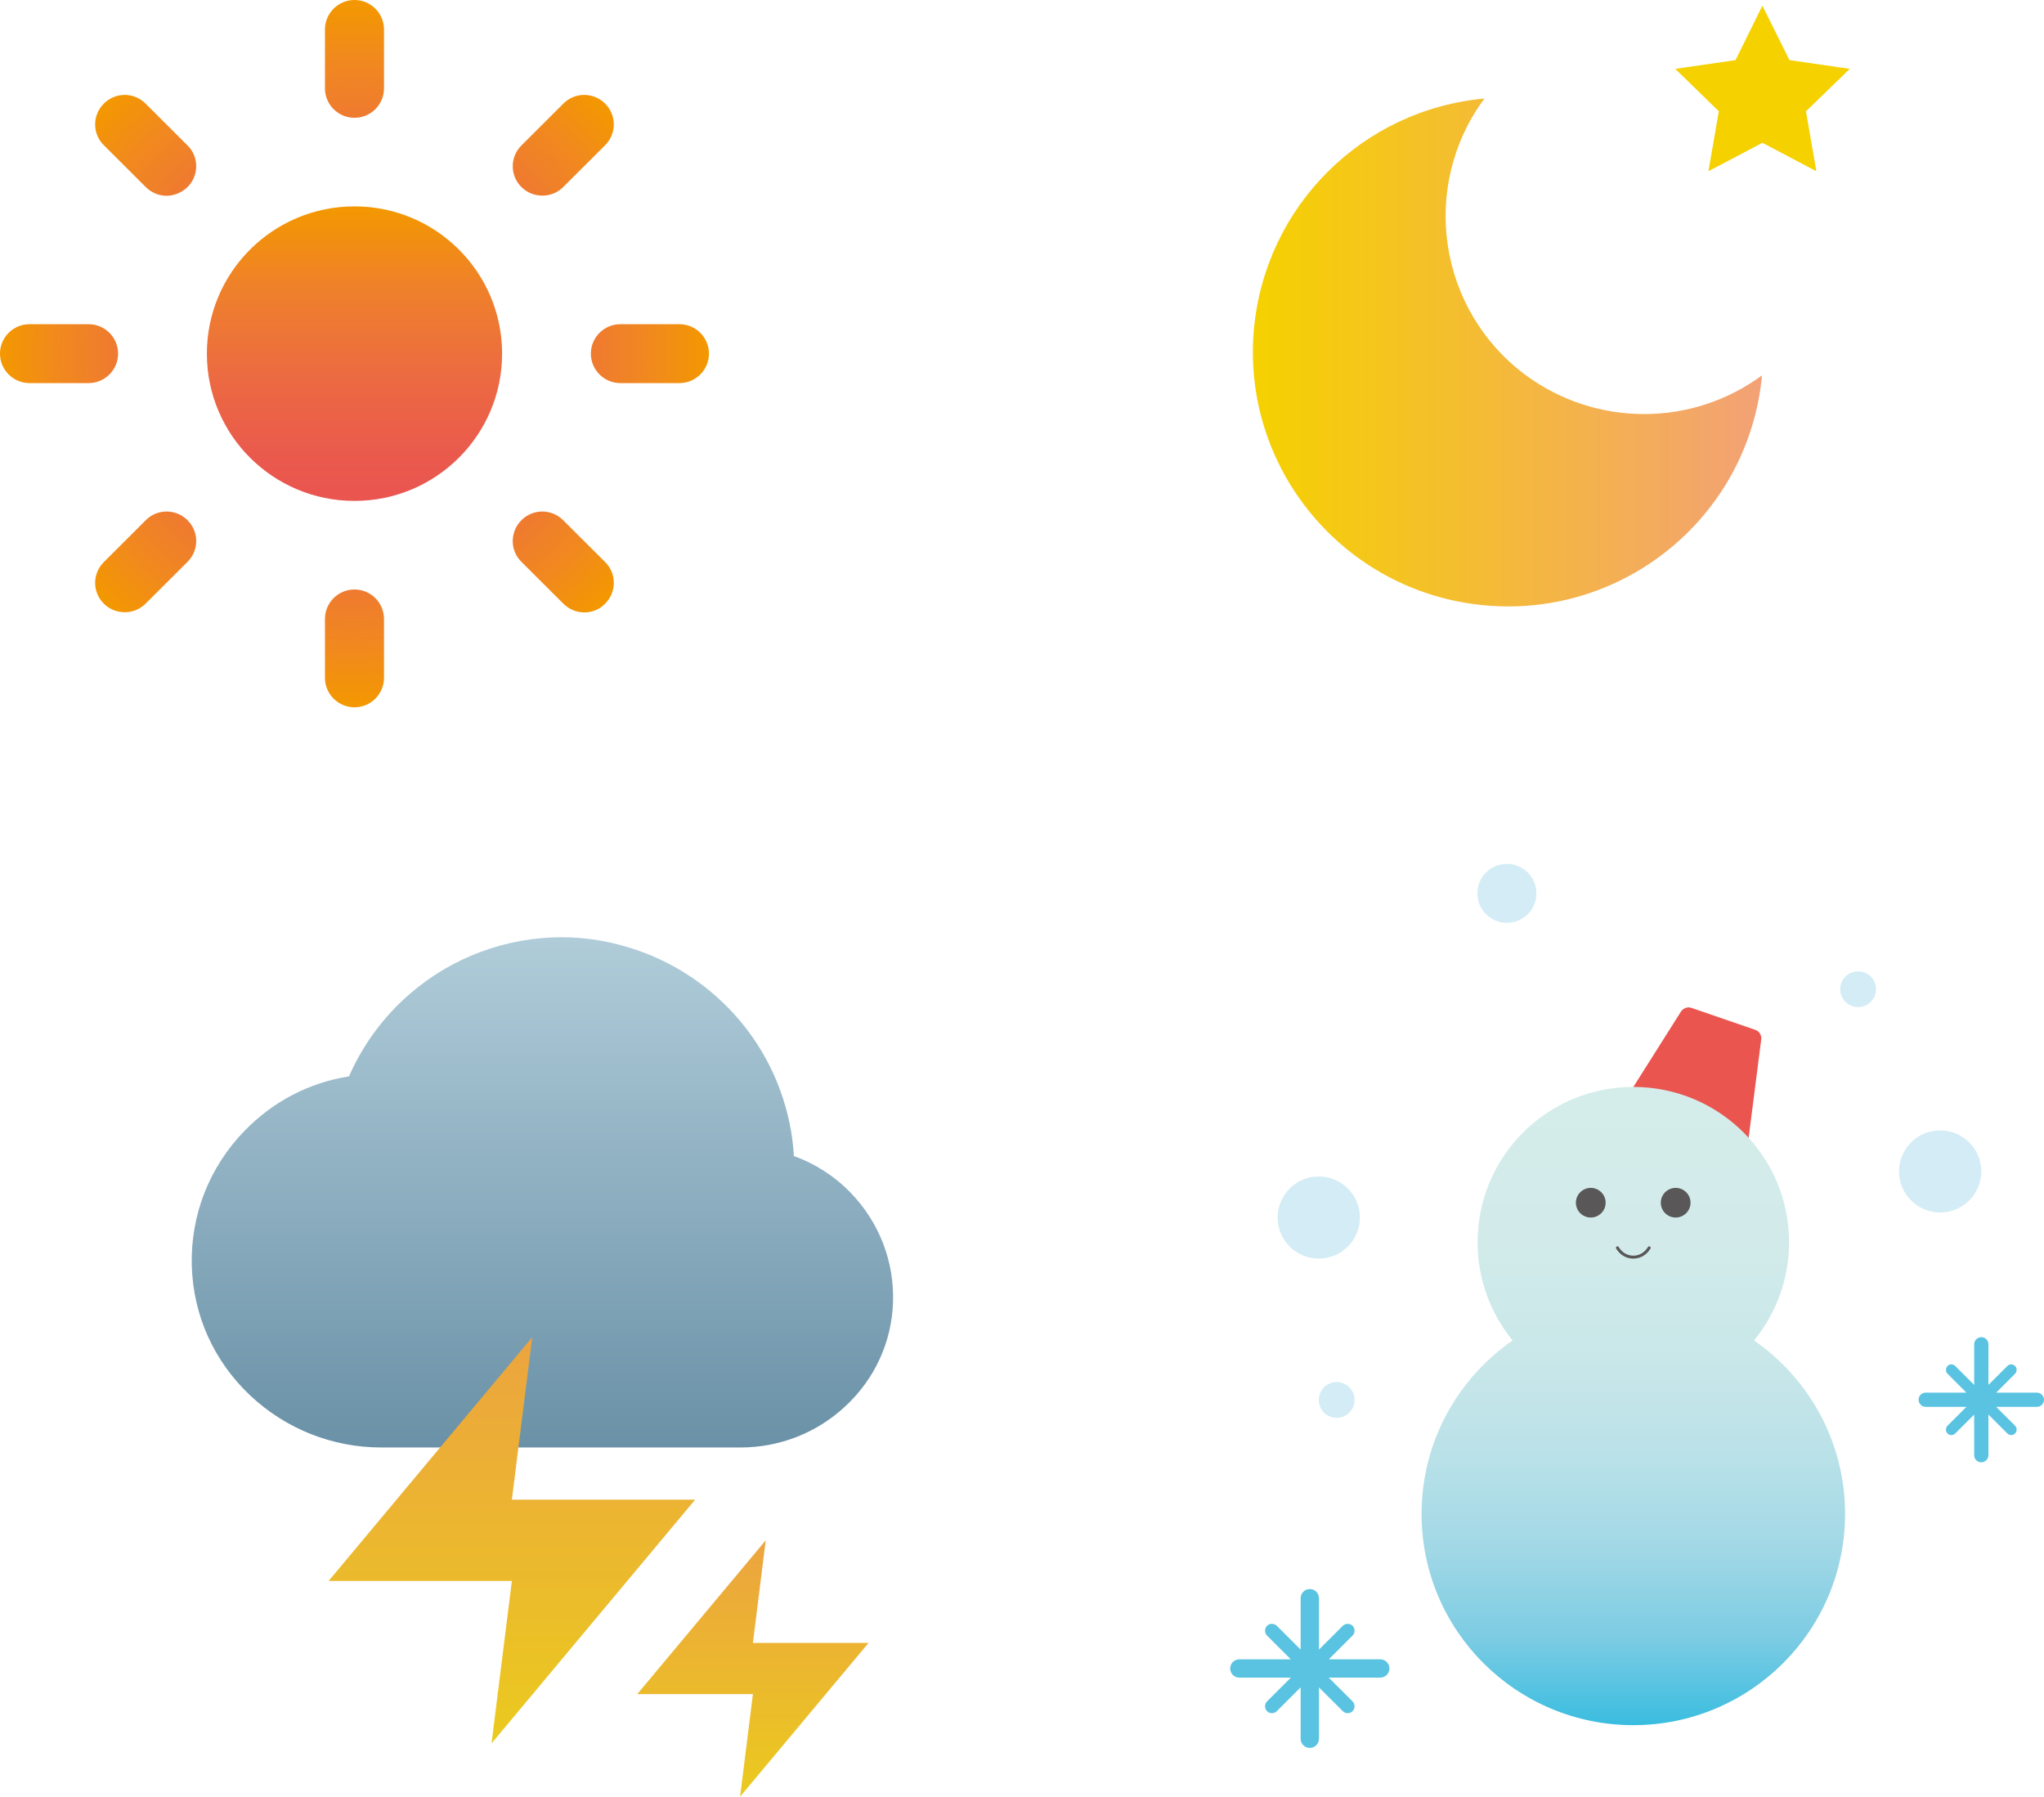 <svg width="248" height="218" viewBox="0 0 248 218" fill="none" xmlns="http://www.w3.org/2000/svg">
<g clip-path="url(#clip0)">
<path d="M43.01 60.779C52.901 60.779 60.92 52.779 60.92 42.91C60.92 33.041 52.901 25.041 43.01 25.041C33.118 25.041 25.1 33.041 25.1 42.91C25.1 52.779 33.118 60.779 43.01 60.779Z" fill="url(#paint0_linear)"/>
<path d="M43.009 14.295C41.033 14.295 39.427 12.693 39.427 10.721V3.574C39.427 1.602 41.033 0 43.009 0C44.985 0 46.591 1.602 46.591 3.574V10.721C46.591 12.693 44.985 14.295 43.009 14.295ZM46.591 82.246V75.099C46.591 73.127 44.985 71.525 43.009 71.525C41.033 71.525 39.427 73.127 39.427 75.099V82.246C39.427 84.218 41.033 85.82 43.009 85.82C44.985 85.82 46.591 84.218 46.591 82.246ZM22.752 22.7C24.16 21.295 24.16 19.027 22.752 17.647L17.663 12.57C16.255 11.165 14.007 11.165 12.599 12.57C11.191 13.975 11.191 16.242 12.599 17.622L17.688 22.7C18.38 23.39 19.294 23.759 20.232 23.759C21.122 23.735 22.036 23.39 22.752 22.7ZM73.419 73.25C74.827 71.845 74.827 69.578 73.419 68.197L68.33 63.12C66.922 61.715 64.674 61.715 63.266 63.12C61.858 64.525 61.858 66.793 63.266 68.173L68.355 73.25C69.047 73.94 69.961 74.31 70.9 74.31C71.814 74.31 72.728 73.965 73.419 73.25ZM14.328 42.91C14.328 40.938 12.722 39.336 10.746 39.336H3.582C1.606 39.336 0 40.938 0 42.91C0 44.882 1.606 46.484 3.582 46.484H10.746C12.722 46.484 14.328 44.882 14.328 42.91ZM86.018 42.91C86.018 40.938 84.412 39.336 82.436 39.336H75.272C73.296 39.336 71.69 40.938 71.69 42.91C71.69 44.882 73.296 46.484 75.272 46.484H82.436C84.412 46.484 86.018 44.882 86.018 42.91ZM17.663 73.25L22.752 68.173C24.16 66.768 24.16 64.525 22.752 63.12C21.344 61.715 19.071 61.715 17.688 63.12L12.599 68.197C11.191 69.602 11.191 71.845 12.599 73.25C13.291 73.94 14.205 74.285 15.143 74.285C16.082 74.285 16.947 73.94 17.663 73.25ZM68.33 22.7L73.419 17.622C74.827 16.218 74.827 13.975 73.419 12.57C72.011 11.165 69.738 11.165 68.355 12.57L63.266 17.647C61.858 19.052 61.858 21.295 63.266 22.7C63.958 23.39 64.872 23.735 65.811 23.735C66.749 23.735 67.639 23.39 68.33 22.7Z" fill="url(#paint1_radial)"/>
<path d="M213.784 45.546C212.203 62.528 197.134 75.024 180.113 73.446C163.092 71.869 150.567 56.834 152.148 39.853C153.532 25.04 165.266 13.308 180.113 11.953C172.208 22.625 174.48 37.659 185.152 45.546C193.675 51.807 205.286 51.807 213.784 45.546Z" fill="url(#paint2_linear)"/>
<path d="M213.833 0.69L217.119 7.295L224.431 8.355L219.12 13.506L220.379 20.777L213.833 17.326L207.286 20.777L208.546 13.506L203.26 8.355L210.572 7.295L213.833 0.69Z" fill="#F5D100"/>
<path d="M103.237 144.75C101.285 142.729 98.913 141.201 96.32 140.264C96.171 137.479 95.578 134.818 94.664 132.304C91.774 124.343 85.376 118.107 77.397 115.322C74.506 114.311 71.394 113.72 68.182 113.72C61.438 113.72 54.892 116.135 49.778 120.547C46.591 123.283 44.022 126.758 42.342 130.603C37.5 131.367 33.152 133.635 29.694 137.184C25.395 141.595 23.098 147.437 23.271 153.598C23.444 159.587 25.939 165.158 30.361 169.323C34.684 173.39 40.341 175.632 46.27 175.632H89.847C94.59 175.632 99.111 173.858 102.57 170.629C106.127 167.327 108.177 162.865 108.35 158.059C108.523 153.081 106.695 148.349 103.237 144.75Z" fill="url(#paint3_linear)"/>
<path d="M64.577 162.249L39.873 191.825H62.106L59.636 211.543L84.34 181.967H62.106L64.577 162.249Z" fill="url(#paint4_linear)"/>
<path d="M92.908 186.896L77.32 205.554H91.352L89.796 218L105.384 199.343H91.352L92.908 186.896Z" fill="url(#paint5_linear)"/>
<path d="M182.832 111.97C184.81 111.97 186.414 110.37 186.414 108.396C186.414 106.422 184.81 104.822 182.832 104.822C180.854 104.822 179.25 106.422 179.25 108.396C179.25 110.37 180.854 111.97 182.832 111.97Z" fill="#D4ECF5"/>
<path d="M225.447 122.198C226.648 122.198 227.621 121.227 227.621 120.029C227.621 118.831 226.648 117.86 225.447 117.86C224.247 117.86 223.273 118.831 223.273 120.029C223.273 121.227 224.247 122.198 225.447 122.198Z" fill="#D4ECF5"/>
<path d="M162.18 172.033C163.38 172.033 164.354 171.062 164.354 169.864C164.354 168.666 163.38 167.695 162.18 167.695C160.979 167.695 160.006 168.666 160.006 169.864C160.006 171.062 160.979 172.033 162.18 172.033Z" fill="#D4ECF5"/>
<path d="M235.4 147.116C238.156 147.116 240.39 144.887 240.39 142.137C240.39 139.388 238.156 137.159 235.4 137.159C232.644 137.159 230.41 139.388 230.41 142.137C230.41 144.887 232.644 147.116 235.4 147.116Z" fill="#D4ECF5"/>
<path d="M160.006 152.711C162.762 152.711 164.996 150.482 164.996 147.732C164.996 144.982 162.762 142.753 160.006 142.753C157.25 142.753 155.016 144.982 155.016 147.732C155.016 150.482 157.25 152.711 160.006 152.711Z" fill="#D4ECF5"/>
<path d="M198.174 131.884L203.954 122.74C204.226 122.321 204.77 122.124 205.239 122.296L212.971 124.958C213.465 125.131 213.762 125.624 213.688 126.141L212.156 138.119L198.174 131.884Z" fill="#EA5550"/>
<path d="M212.822 162.643C215.465 159.39 217.071 155.249 217.071 150.739C217.071 140.313 208.622 131.884 198.172 131.884C187.723 131.884 179.274 140.313 179.274 150.739C179.274 155.249 180.88 159.39 183.523 162.643C176.853 167.277 172.48 174.967 172.48 183.692C172.48 197.863 183.992 209.324 198.172 209.324C212.352 209.324 223.864 197.839 223.864 183.692C223.864 174.967 219.492 167.277 212.822 162.643Z" fill="url(#paint6_linear)"/>
<path d="M196.244 151.404C196.639 152.07 197.331 152.538 198.171 152.538C199.011 152.538 199.703 152.07 200.098 151.404" stroke="#595757" stroke-width="0.359" stroke-miterlimit="10" stroke-linecap="round"/>
<path d="M193.008 147.731C194.004 147.731 194.812 146.926 194.812 145.932C194.812 144.939 194.004 144.133 193.008 144.133C192.012 144.133 191.205 144.939 191.205 145.932C191.205 146.926 192.012 147.731 193.008 147.731Z" fill="#595757"/>
<path d="M203.309 147.731C204.305 147.731 205.113 146.926 205.113 145.932C205.113 144.939 204.305 144.133 203.309 144.133C202.313 144.133 201.506 144.939 201.506 145.932C201.506 146.926 202.313 147.731 203.309 147.731Z" fill="#595757"/>
<path d="M247.136 168.977H242.195L244.493 166.685C244.74 166.414 244.74 165.995 244.493 165.748C244.221 165.477 243.801 165.477 243.554 165.748L241.257 168.041V163.111C241.257 162.618 240.861 162.249 240.392 162.249C239.923 162.249 239.527 162.643 239.527 163.111V168.041L237.23 165.748C236.958 165.477 236.538 165.477 236.291 165.748C236.044 166.019 236.044 166.438 236.291 166.685L238.589 168.977H233.648C233.154 168.977 232.783 169.371 232.783 169.84C232.783 170.308 233.178 170.702 233.648 170.702H238.589L236.291 172.994C236.044 173.266 236.044 173.685 236.291 173.931C236.415 174.054 236.588 174.128 236.76 174.128C236.933 174.128 237.106 174.054 237.23 173.931L239.527 171.639V176.568C239.527 177.061 239.923 177.431 240.392 177.431C240.861 177.431 241.257 177.037 241.257 176.568V171.639L243.554 173.931C243.678 174.054 243.85 174.128 244.023 174.128C244.196 174.128 244.369 174.054 244.493 173.931C244.74 173.66 244.74 173.241 244.493 172.994L242.195 170.702H247.136C247.63 170.702 248.001 170.308 248.001 169.84C248.001 169.371 247.605 168.977 247.136 168.977Z" fill="#59C3E1"/>
<path d="M167.466 201.339H161.216L164.107 198.455C164.428 198.135 164.428 197.592 164.107 197.272C163.786 196.952 163.242 196.952 162.921 197.272L160.031 200.156V193.92C160.031 193.304 159.536 192.811 158.919 192.811C158.301 192.811 157.807 193.304 157.807 193.92V200.156L154.917 197.272C154.596 196.952 154.052 196.952 153.731 197.272C153.41 197.592 153.41 198.135 153.731 198.455L156.621 201.339H150.371C149.754 201.339 149.26 201.832 149.26 202.448C149.26 203.064 149.754 203.557 150.371 203.557H156.621L153.731 206.441C153.41 206.761 153.41 207.303 153.731 207.624C153.904 207.796 154.102 207.87 154.324 207.87C154.546 207.87 154.744 207.796 154.917 207.624L157.807 204.74V210.976C157.807 211.592 158.301 212.085 158.919 212.085C159.536 212.085 160.031 211.592 160.031 210.976V204.74L162.921 207.624C163.094 207.796 163.291 207.87 163.514 207.87C163.736 207.87 163.934 207.796 164.107 207.624C164.428 207.303 164.428 206.761 164.107 206.441L161.216 203.557H167.466C168.084 203.557 168.578 203.064 168.578 202.448C168.578 201.832 168.084 201.339 167.466 201.339Z" fill="#59C3E1"/>
</g>
<defs>
<linearGradient id="paint0_linear" x1="43.007" y1="60.786" x2="43.007" y2="25.03" gradientUnits="userSpaceOnUse">
<stop stop-color="#EA5550"/>
<stop offset="0.164" stop-color="#EA5A4C"/>
<stop offset="0.417" stop-color="#EC6A42"/>
<stop offset="0.727" stop-color="#EF812A"/>
<stop offset="1" stop-color="#F39800"/>
</linearGradient>
<radialGradient id="paint1_radial" cx="0" cy="0" r="1" gradientUnits="userSpaceOnUse" gradientTransform="translate(43.006 42.908) scale(43.007 42.908)">
<stop offset="0.153" stop-color="#EA5550"/>
<stop offset="0.296" stop-color="#EA5C4C"/>
<stop offset="0.534" stop-color="#ED6E3F"/>
<stop offset="0.837" stop-color="#F1891E"/>
<stop offset="1" stop-color="#F39800"/>
</radialGradient>
<linearGradient id="paint2_linear" x1="152.026" y1="42.773" x2="213.793" y2="42.773" gradientUnits="userSpaceOnUse">
<stop stop-color="#F5D100"/>
<stop offset="1" stop-color="#F3A176"/>
</linearGradient>
<linearGradient id="paint3_linear" x1="65.8" y1="175.634" x2="65.8" y2="113.723" gradientUnits="userSpaceOnUse">
<stop stop-color="#6A91A7"/>
<stop offset="1" stop-color="#B0CCD9"/>
</linearGradient>
<linearGradient id="paint4_linear" x1="62.109" y1="211.542" x2="62.109" y2="162.248" gradientUnits="userSpaceOnUse">
<stop stop-color="#EBCA1F"/>
<stop offset="1" stop-color="#ECA43F"/>
</linearGradient>
<linearGradient id="paint5_linear" x1="91.359" y1="218.009" x2="91.359" y2="186.895" gradientUnits="userSpaceOnUse">
<stop stop-color="#EBCA1F"/>
<stop offset="1" stop-color="#ECA43F"/>
</linearGradient>
<linearGradient id="paint6_linear" x1="198.161" y1="209.329" x2="198.161" y2="131.88" gradientUnits="userSpaceOnUse">
<stop offset="0.001" stop-color="#38BCE0"/>
<stop offset="0.01" stop-color="#3FBEE0"/>
<stop offset="0.139" stop-color="#7DCCE3"/>
<stop offset="0.275" stop-color="#A1D8E6"/>
<stop offset="0.419" stop-color="#B9E1E8"/>
<stop offset="0.576" stop-color="#C9E7E9"/>
<stop offset="0.754" stop-color="#D2EBEA"/>
<stop offset="0.999" stop-color="#D4ECEA"/>
</linearGradient>
<clipPath id="clip0">
<rect width="248" height="218" fill="white"/>
</clipPath>
</defs>
</svg>
